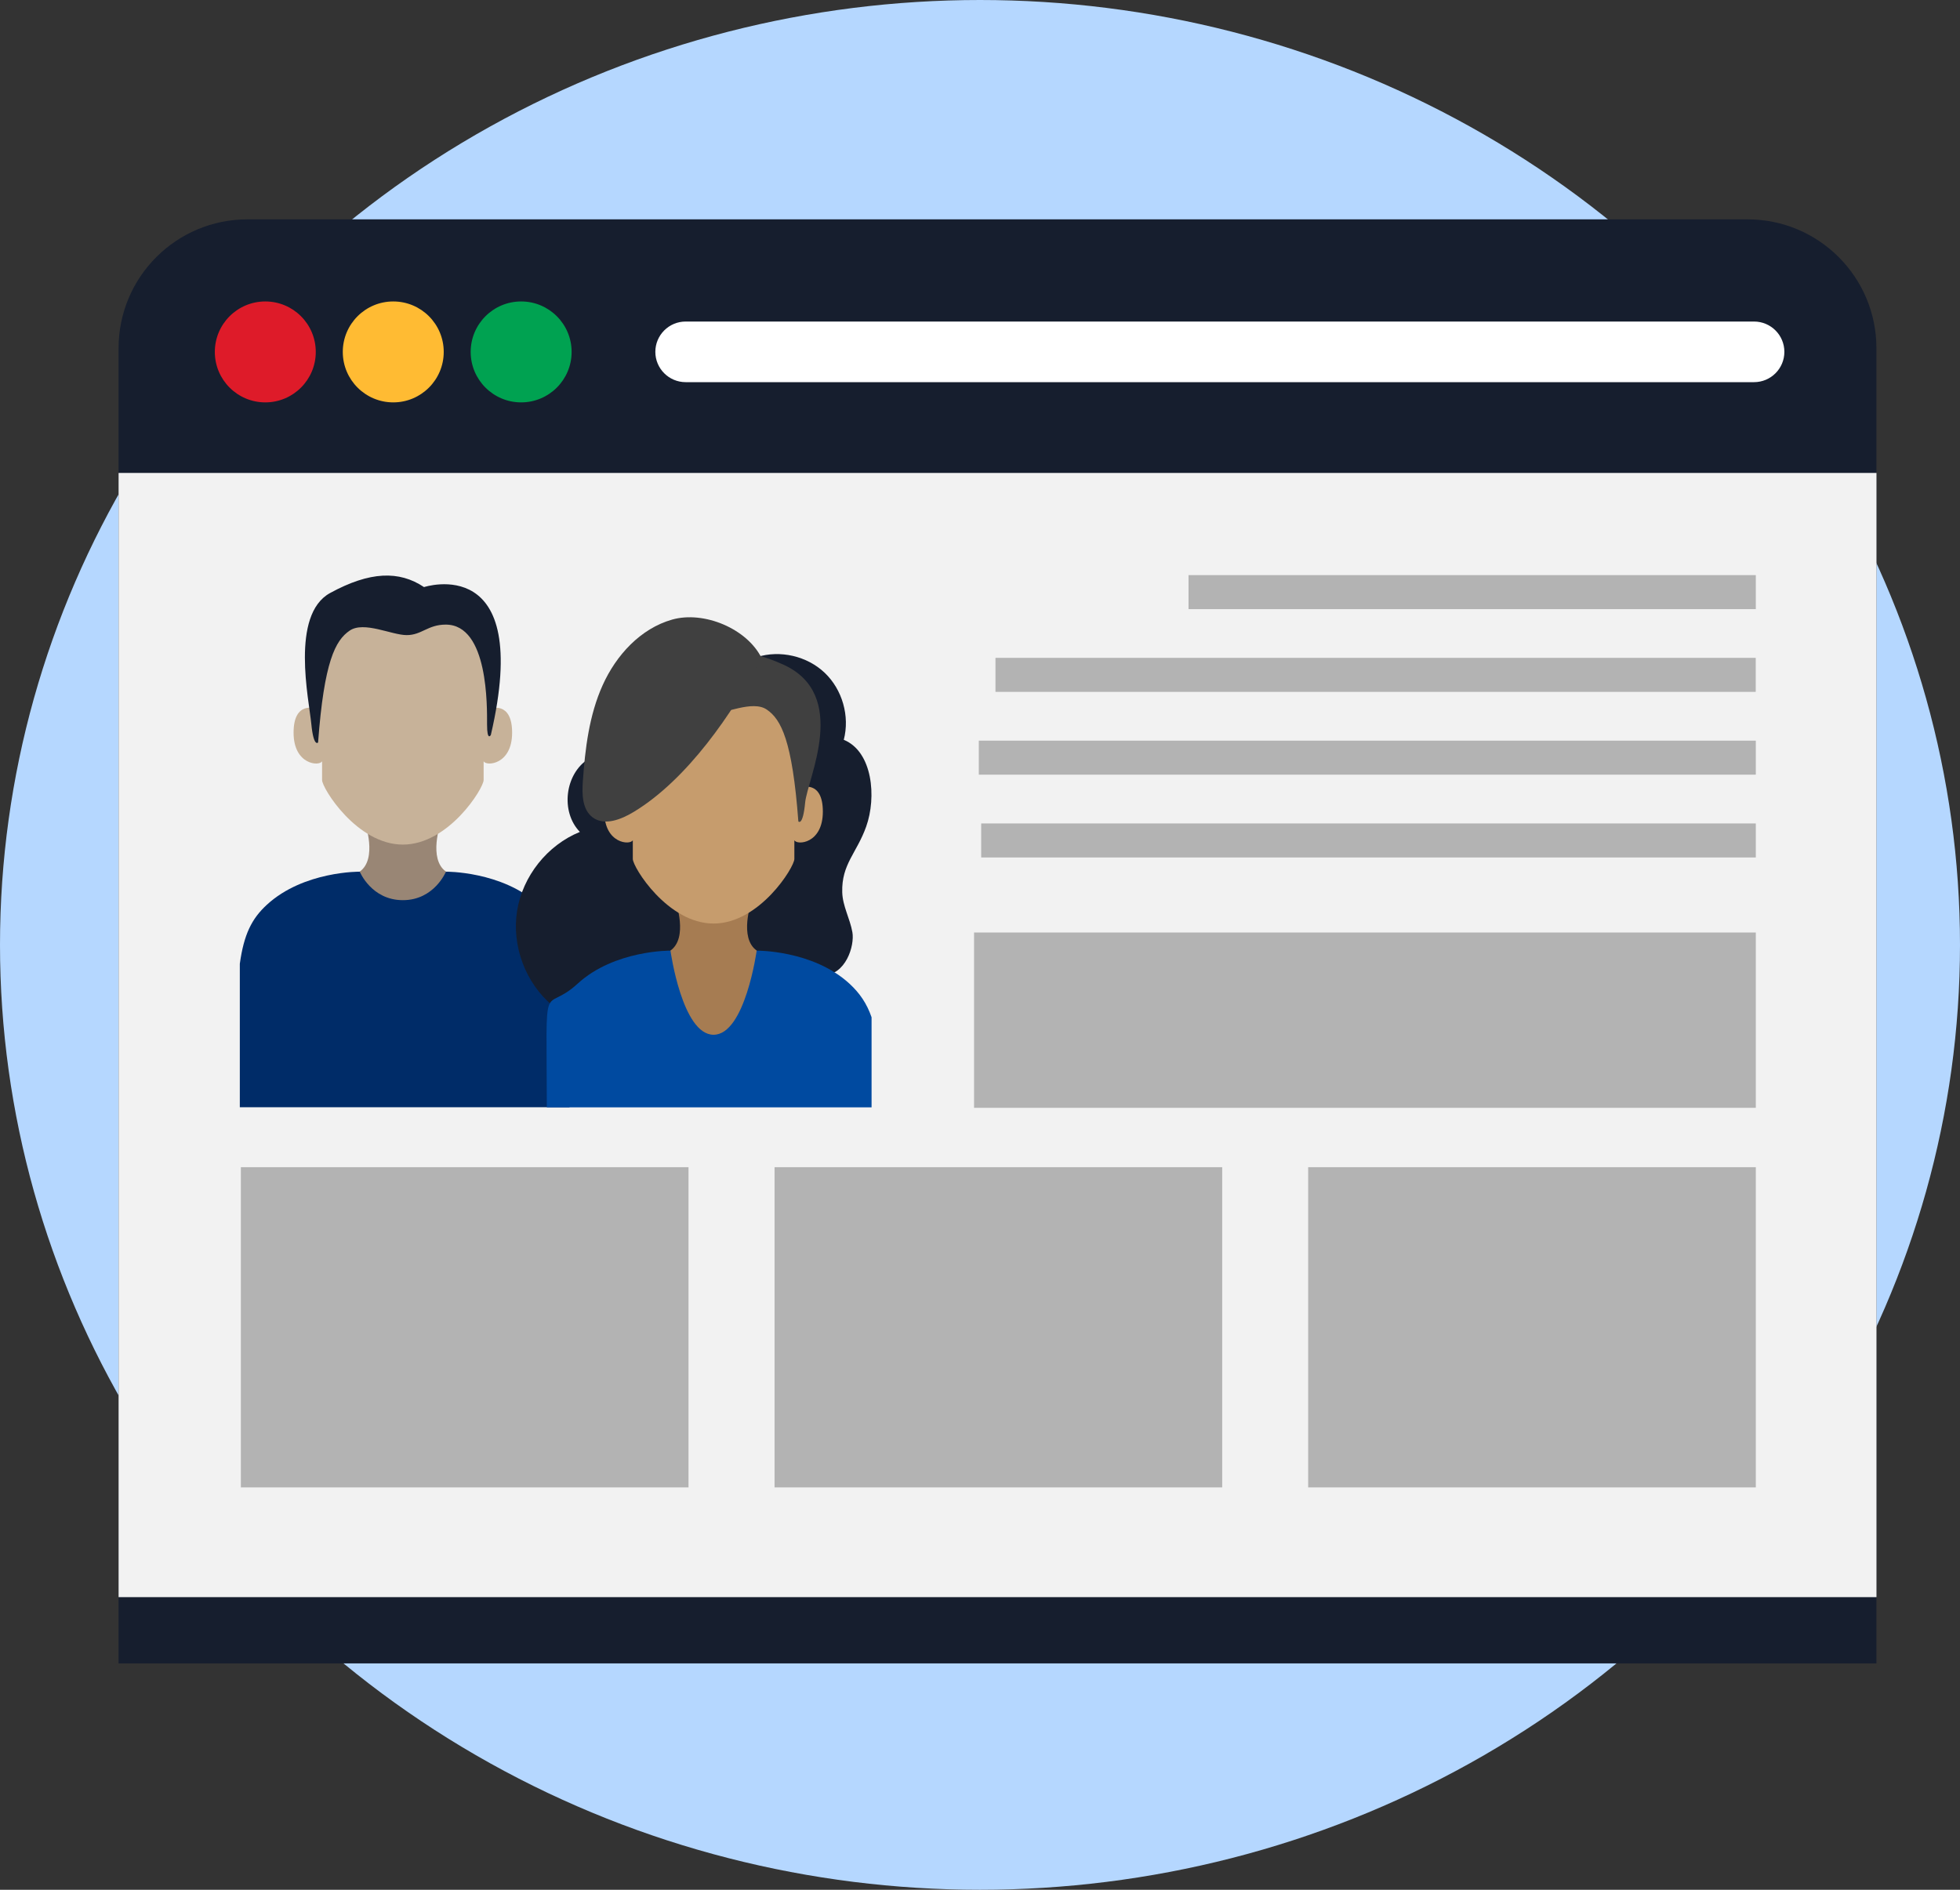 <?xml version="1.0" encoding="UTF-8"?><svg id="Layer_2" xmlns="http://www.w3.org/2000/svg" viewBox="0 0 280 270"><rect x="0" y="0" width="280" height="270" fill="#333333" stroke="none"/><defs><style>.cls-1{fill:#404040;}.cls-2{fill:#a67c52;}.cls-3{fill:#004aa0;}.cls-4{fill:#002c68;}.cls-5{fill:#00a251;}.cls-6{fill:#fb3;}.cls-7{fill:#fff;}.cls-8{fill:#c69c6d;}.cls-9{fill:#c7b299;}.cls-10{fill:#f2f2f2;}.cls-11{fill:#b3b3b3;}.cls-12{fill:#b5d7ff;}.cls-13{fill:#161e2e;}.cls-14{fill:#998675;}.cls-15{fill:#de1b29;}</style></defs><g id="Layer_1-2"><ellipse class="cls-12" cx="140" cy="135" rx="140" ry="135"/><path class="cls-13" d="M268.07,237.66H16.94V49.75c0-10.17,8.24-18.41,18.41-18.41h214.3c10.17,0,18.41,8.24,18.41,18.41v187.91h.01Z"/><rect class="cls-10" x="16.94" y="67.57" width="251.13" height="160.62"/><rect class="cls-11" x="169.79" y="82.17" width="81.04" height="4.86"/><rect class="cls-11" x="142.21" y="93.99" width="108.61" height="4.86"/><rect class="cls-11" x="139.83" y="105.82" width="111" height="4.86"/><rect class="cls-11" x="140.17" y="117.65" width="110.66" height="4.86"/><rect class="cls-11" x="139.15" y="133.23" width="111.68" height="25.05"/><rect class="cls-11" x="34.41" y="166.76" width="63.95" height="45.75"/><rect class="cls-11" x="110.65" y="166.76" width="63.95" height="45.75"/><rect class="cls-11" x="186.88" y="166.76" width="63.95" height="45.75"/><circle class="cls-15" cx="37.9" cy="50.28" r="7.21"/><circle class="cls-6" cx="56.18" cy="50.28" r="7.21"/><path class="cls-5" d="M81.66,50.28c0,3.98-3.23,7.21-7.21,7.21s-7.21-3.23-7.21-7.21,3.23-7.21,7.21-7.21,7.21,3.23,7.21,7.21Z"/><path class="cls-7" d="M250.58,54.6H97.95c-2.39,0-4.33-1.94-4.33-4.33h0c0-2.39,1.94-4.33,4.33-4.33h152.63c2.39,0,4.33,1.94,4.33,4.33h0c0,2.39-1.94,4.33-4.33,4.33Z"/><path class="cls-4" d="M81.36,158.2c.02-30.87.78-24.19-4.4-28.94-5.26-4.83-13.3-4.72-13.3-4.72h-12.23s-8.05-.11-13.3,4.72c-2.17,1.99-3.29,4.24-3.87,8.44v20.5h47.1Z"/><path class="cls-14" d="M52.14,117.56s1.82,5.15-.75,6.97c0,0,1.66,4.08,6.16,4.08s6.16-4.08,6.16-4.08c-2.57-1.82-.75-6.97-.75-6.97h-10.83.01Z"/><path class="cls-9" d="M57.55,120.67c-6.56,0-11.54-8.05-11.54-9.23v-2.68c-.34.75-4.07.54-4.07-4.08s3.17-3.43,3.17-3.43c0-12.98,6.9-15.13,12.44-15.13s12.44,2.15,12.44,15.13c0,0,3.17-1.18,3.17,3.43s-3.73,4.83-4.07,4.08v2.68c0,1.18-4.98,9.23-11.54,9.23Z"/><path class="cls-13" d="M60.57,83.88s15.66-5.15,9.55,21.13c0,0-.54.97-.54-1.5s.21-14.27-5.9-14.27c-2.57,0-3.43,1.5-5.58,1.5s-6.11-2.04-8.15-.64c-2.04,1.39-3.65,4.4-4.51,15.98,0,0-.64.75-.97-2.68s-3-15.55,2.68-18.67c5.69-3.11,9.87-3.22,13.41-.86l.01.01Z"/><path class="cls-13" d="M93.08,146.31c-4.75,1.62-10.33.58-14.17-2.65-3.85-3.23-5.83-8.54-5.04-13.51.79-4.96,4.31-9.4,8.97-11.29-2.8-2.88-2.15-8.31,1.25-10.45l24.04-14.53c3.32-1.04,7.17-.15,9.69,2.25s3.6,6.2,2.72,9.57c4.13,1.69,4.7,8.2,3.2,12.4-1.35,3.79-3.53,5.36-3.42,9.38.05,1.97,1.11,3.77,1.45,5.71s-.95,6.17-4.27,6.17l-24.4,6.94-.02.01Z"/><path class="cls-3" d="M78.12,158.2c-.05-19.82-.65-13.02,4.4-17.66,5.26-4.83,13.3-4.72,13.3-4.72h12.23s8.05-.11,13.3,4.72c1.49,1.37,2.49,2.86,3.16,4.8v12.87h-46.39v-.01Z"/><path class="cls-2" d="M107.35,128.84s-1.82,5.15.75,6.97c0,0-1.66,12.03-6.16,12.03s-6.16-12.03-6.16-12.03c2.57-1.82.75-6.97.75-6.97h10.83-.01Z"/><path class="cls-8" d="M101.94,131.95c6.56,0,11.54-8.05,11.54-9.23v-2.68c.34.75,4.07.54,4.07-4.08s-3.17-3.43-3.17-3.43c0-12.98-6.9-15.13-12.44-15.13s-12.44,2.15-12.44,15.13c0,0-3.17-1.18-3.17,3.43s3.73,4.83,4.07,4.08v2.68c0,1.18,4.98,9.23,11.54,9.23Z"/><path class="cls-1" d="M98.92,95.16s-15.66-5.15-9.55,21.13c0,0,.54.97.54-1.5s-.21-14.27,5.9-14.27c2.57,0,3.43,1.5,5.58,1.5s6.11-2.04,8.15-.64c2.04,1.39,3.65,4.4,4.51,15.98,0,0,.64.75.97-2.68.32-3.43,6.41-15.46-3.17-19.75-5.92-2.65-9.38-2.13-12.92.23h-.01Z"/><path class="cls-1" d="M108.81,94.04c-2.07-4.22-8.25-6.8-12.78-5.52-4.53,1.28-8.01,5.09-9.94,9.38s-2.5,9.06-2.83,13.75c-.13,1.85-.08,4.02,1.4,5.13,1.69,1.26,4.09.3,5.89-.79,7.62-4.62,14.11-14.05,18.26-21.94v-.01Z"/></g></svg>